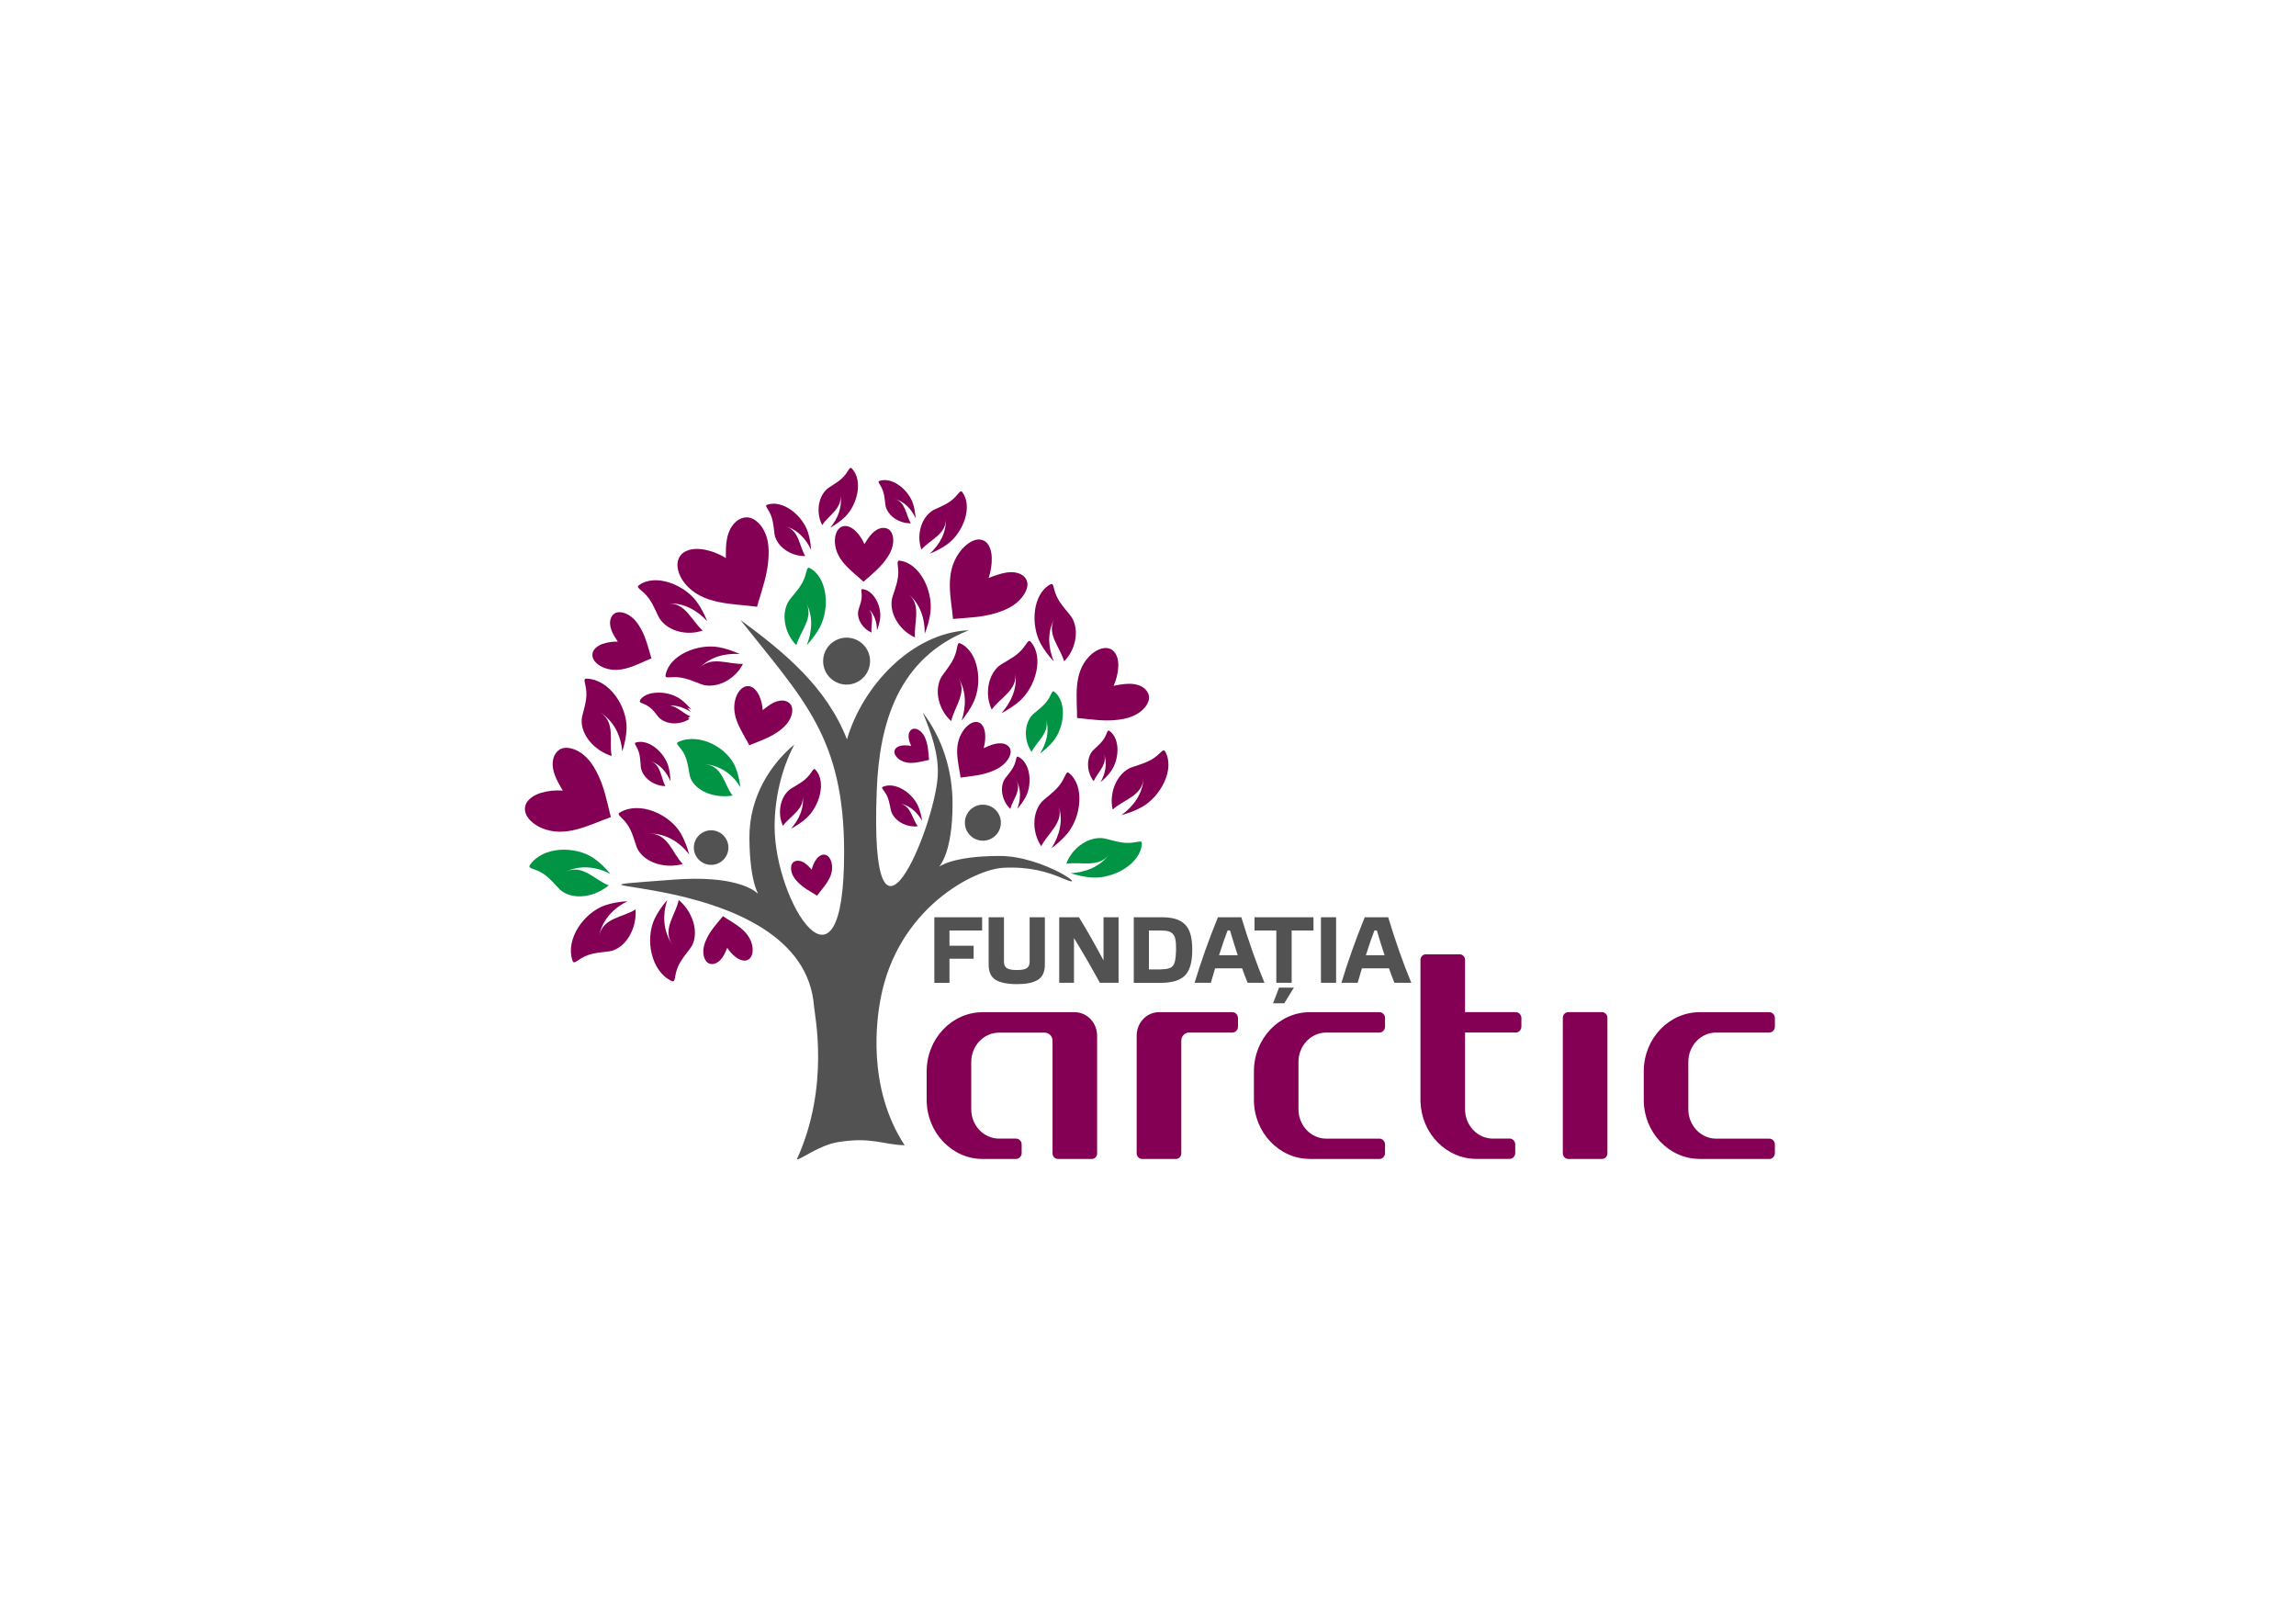 <?xml version="1.0" encoding="UTF-8"?>
<svg data-bbox="192.479 171.52 458.331 253.53" viewBox="0 0 841.89 595.28" xmlns="http://www.w3.org/2000/svg" data-type="color">
    <g>
        <path d="M406.94 237.83c2.5.94 3.26 3.99 3.1 6.71-.13 2.33-.71 4.68-1.71 6.89 2.03-.4 4.08-.79 6.1-.74 2.02.05 4.04.6 5.43 1.9.94.88 1.57 2.13 1.46 3.47-.07.85-.43 1.69-.91 2.45-1.2 1.87-3.13 3.25-5.2 4.1-2.06.85-4.25 1.2-6.41 1.39-4.15.38-8.27-.2-12.34-.62l-1.53-.15v-.13c.04-7.31-1.53-16.05 4.32-22.32 2.02-2.16 5.13-3.9 7.69-2.94Z" fill="#840055" data-color="1"/>
        <path d="M401.02 286.4c-2.33-2.99-2.88-7.72-.65-10.82.68-.94 2.78-2.44 4.15-4.32 1.57-2.17 1.4-3.94 2.3-3.29 4.08 2.95 3.59 10.57.51 14.83-1.06 1.46-2.4 2.8-3.78 3.95 1.78-3.15 2.6-7 1.18-10.49 1.59 3.94-2.33 6.86-3.7 10.14Z" fill="#840055" data-color="1"/>
        <path d="M381.82 310.24c-3.18-4.62-3.59-11.69-.01-16.08 1.09-1.33 4.33-3.37 6.51-6.05 2.51-3.09 2.42-5.71 3.69-4.68 5.79 4.73 4.4 15.97-.53 22.02-1.7 2.08-3.8 3.93-5.94 5.53 2.91-4.5 4.45-10.14 2.64-15.43 2.02 5.97-4.04 9.95-6.37 14.69Z" fill="#840055" data-color="1"/>
        <path d="M370.46 296.56c-2.75-2.6-4.01-7.2-2.27-10.6.53-1.03 2.39-2.83 3.45-4.9 1.23-2.38.8-4.1 1.78-3.6 4.48 2.31 5.14 9.91 2.74 14.59-.83 1.61-1.96 3.13-3.15 4.48 1.29-3.38 1.52-7.31-.41-10.55 2.16 3.66-1.27 7.13-2.14 10.58Z" fill="#840055" data-color="1"/>
        <path d="M351.4 248.57c3.4 5.3-1.51 10.64-2.61 15.8-4.22-3.7-6.32-10.46-3.92-15.59.73-1.56 3.38-4.32 4.85-7.45 1.69-3.61.96-6.12 2.44-5.43 6.77 3.18 8.15 14.42 4.84 21.48-1.14 2.43-2.73 4.74-4.42 6.81 1.73-5.08 1.85-10.92-1.18-15.61Z" fill="#840055" data-color="1"/>
        <path d="M353.01 268.13c1.24-1.91 3.31-3.7 5.26-3.44 1.91.25 2.77 2.32 2.95 4.31.15 1.7-.03 3.5-.52 5.26 1.43-.63 2.87-1.27 4.34-1.58 1.47-.31 2.99-.26 4.13.44.77.47 1.36 1.26 1.42 2.25.04.63-.13 1.3-.41 1.93-.67 1.56-1.93 2.89-3.34 3.85s-2.96 1.59-4.5 2.11c-2.97.98-6.01 1.27-9 1.67l-1.12.15c0-.03 0-.06-.01-.1-.73-5.28-2.78-11.32.81-16.85Z" fill="#840055" data-color="1"/>
        <path d="M363.64 260.14c-2.42-5.06-1.7-12.11 2.53-15.87 1.29-1.15 4.82-2.65 7.39-4.95 2.96-2.65 3.28-5.25 4.37-4.03 4.97 5.59 1.83 16.46-3.99 21.66-2.01 1.79-4.37 3.28-6.75 4.52 3.59-3.99 6-9.31 5.06-14.82 1.04 6.21-5.57 9.19-8.61 13.5Z" fill="#840055" data-color="1"/>
        <path d="M378.23 262.44c.89-1.09 3.56-2.77 5.36-4.97 2.07-2.54 1.99-4.69 3.04-3.85 4.76 3.89 3.62 13.13-.43 18.1-1.4 1.71-3.13 3.23-4.89 4.55 2.39-3.7 3.65-8.34 2.17-12.69 1.66 4.91-3.32 8.18-5.23 12.08-2.62-3.79-2.95-9.61-.01-13.22Z" fill="#009444" data-color="2"/>
        <path d="M393.18 226.67c-.82-1.52-3.63-4.12-5.28-7.15-1.9-3.5-1.32-6.06-2.76-5.28-6.57 3.58-7.28 14.87-3.56 21.73 1.29 2.36 3.01 4.57 4.82 6.53-2.03-4.97-2.5-10.79.25-15.66-3.08 5.49 2.13 10.54 3.54 15.61 3.99-3.94 5.69-10.82 2.99-15.79Z" fill="#840055" data-color="1"/>
        <path d="M374.86 210.86c1.09.74 1.88 1.93 1.89 3.36.01.91-.29 1.87-.73 2.76-1.09 2.2-3.01 4.04-5.11 5.33-2.11 1.29-4.4 2.09-6.67 2.72-4.37 1.21-8.79 1.4-13.16 1.76-.55.04-1.09.09-1.64.14 0-.05 0-.09-.01-.14-.67-7.7-3.19-16.59 2.4-24.33 1.93-2.67 5.07-5.11 7.87-4.6 2.75.5 3.85 3.57 3.95 6.46.09 2.47-.3 5.06-1.14 7.58 2.12-.81 4.25-1.63 6.4-1.97 2.15-.34 4.34-.16 5.95.94Z" fill="#840055" data-color="1"/>
        <path d="M341.54 187.46c1.25-.92 4.54-1.95 7.06-3.78 2.9-2.12 3.41-4.43 4.28-3.23 3.96 5.45.18 14.92-5.5 19.07-1.95 1.42-4.22 2.56-6.44 3.46 3.57-3.27 6.19-7.82 5.83-12.85.39 5.67-5.81 7.75-8.91 11.35-1.73-4.75-.46-11.01 3.67-14.01Z" fill="#840055" data-color="1"/>
        <path d="M322.48 176.3c4.79-1.56 10.65 3.33 12.29 8.32.56 1.72.84 3.59.97 5.39-1.49-3.29-4.13-6.22-7.78-7.13 4.11 1.04 4.17 5.92 6.01 8.96-3.78.12-7.93-2.22-9.12-5.85-.36-1.1-.33-3.69-1.05-5.9-.83-2.55-2.36-3.45-1.3-3.8Z" fill="#840055" data-color="1"/>
        <path d="M303.04 179.46c1.01-.98 3.84-2.31 5.87-4.27 2.34-2.26 2.52-4.4 3.44-3.43 4.24 4.4 2.02 13.38-2.56 17.8-1.58 1.52-3.47 2.82-5.36 3.91 2.8-3.37 4.59-7.79 3.65-12.26 1.05 5.04-4.25 7.68-6.59 11.3-2.14-4.05-1.78-9.82 1.55-13.03Z" fill="#840055" data-color="1"/>
        <path d="M300.6 230.01c-1.28 2.36-2.99 4.58-4.79 6.55 2.01-4.98 2.45-10.8-.31-15.66 3.1 5.49-2.1 10.54-3.49 15.63-4-3.93-5.73-10.8-3.04-15.78.81-1.52 3.62-4.13 5.25-7.17 1.89-3.51 1.3-6.06 2.74-5.29 6.58 3.55 7.34 14.85 3.63 21.72Z" fill="#009444" data-color="2"/>
        <path d="M281.36 185.02c5.81-1.89 12.92 4.03 14.89 10.08.68 2.09 1.02 4.35 1.17 6.53-1.81-3.99-5-7.53-9.43-8.64 4.99 1.26 5.05 7.18 7.28 10.86-4.58.15-9.62-2.69-11.05-7.09-.44-1.33-.4-4.47-1.28-7.15-1.01-3.09-2.86-4.19-1.58-4.6Z" fill="#840055" data-color="1"/>
        <path d="M258.11 201.47c2.82.52 5.57 1.58 8.05 3.12-.02-2.49-.05-5 .48-7.41.52-2.41 1.65-4.73 3.56-6.2 1.29-.99 2.96-1.55 4.58-1.21 1.03.22 1.98.78 2.8 1.47 2.02 1.72 3.28 4.25 3.84 6.85.57 2.6.5 5.27.25 7.89-.48 5.02-2.12 9.86-3.56 14.66-.18.6-.36 1.21-.53 1.81-.05 0-.11-.01-.16-.02-8.95-1.19-20.01-.67-26.37-8.63-2.19-2.75-3.62-6.75-1.86-9.65 1.72-2.84 5.63-3.27 8.93-2.67Z" fill="#840055" data-color="1"/>
        <path d="M253.36 261.08c-2.26-1.52-4.97-2.52-7.69-2.43 2.69.44 4.99 2.95 7.48 4-.28.22-.59.42-.9.61.19.11.37.22.56.32-3.15 2.09-7.92 2.28-10.84-.19-.65-.54-1.53-1.87-2.65-3.13-.42-.39-.86-.77-1.32-1.11-2.17-1.57-3.94-1.4-3.29-2.29 0-.01.02-.02.03-.03-.05-.13-.02-.26.13-.44 1.34-1.58 3.41-2.32 5.67-2.42 3.1-.27 6.59.64 9 2.37 1.46 1.06 2.8 2.41 3.96 3.78-.47-.27-.97-.51-1.47-.73.47.55.91 1.12 1.33 1.69Z" fill="#840055" data-color="1"/>
        <path d="M243.98 288.21c-3.79-.04-7.83-2.56-8.86-6.24-.32-1.12-.17-3.69-.8-5.93-.72-2.59-2.2-3.55-1.14-3.85 4.86-1.35 10.5 3.78 11.92 8.84.48 1.75.68 3.63.73 5.43-1.35-3.35-3.86-6.39-7.47-7.46 4.06 1.22 3.91 6.11 5.61 9.22Z" fill="#840055" data-color="1"/>
        <path d="M206.38 289.86c-1.19-2-2.39-4.02-3.11-6.19-.71-2.16-.9-4.51-.06-6.48.57-1.33 1.66-2.48 3.12-2.87.93-.25 1.96-.19 2.95.03 2.44.56 4.64 2.09 6.33 3.95 1.68 1.86 2.89 4.05 3.92 6.27 1.98 4.26 2.94 8.84 4.04 13.32l.42 1.68c-.05.02-.1.03-.14.05-7.77 2.74-16.44 7.73-25.32 3.92-3.06-1.32-6.1-3.96-6.05-7.03.05-3.01 3-4.97 5.94-5.85 2.52-.75 5.23-1.02 7.96-.81Z" fill="#840055" data-color="1"/>
        <path d="M249.93 248.46c-3.92-.7-6.16.66-5.88-.95 1.32-7.36 11.81-11.61 19.5-10.24 2.64.47 5.28 1.41 7.72 2.5-5.36-.36-11.02 1.04-14.77 5.19 4.24-4.66 10.67-1.31 15.93-1.58-2.48 5.03-8.47 8.82-14.04 7.83-1.7-.3-5.06-2.15-8.46-2.75Z" fill="#840055" data-color="1"/>
        <path d="M234.27 214.56c6.03-4.42 16.56-.26 21.18 6.03 1.59 2.16 2.85 4.66 3.86 7.14-3.63-3.95-8.7-6.85-14.28-6.43 6.29-.45 8.63 6.41 12.63 9.85-5.27 1.93-12.21.55-15.56-4.02-1.03-1.39-2.18-5.04-4.23-7.82-2.36-3.21-4.92-3.77-3.6-4.74Z" fill="#840055" data-color="1"/>
        <path d="M221.11 236.03c1.7-.59 3.55-.85 5.42-.79-.87-1.34-1.76-2.69-2.31-4.15-.55-1.46-.75-3.06-.23-4.44.35-.93 1.06-1.75 2.05-2.06.63-.2 1.34-.19 2.02-.06 1.69.31 3.24 1.29 4.45 2.52s2.1 2.69 2.87 4.18c1.48 2.86 2.27 5.97 3.15 9 .11.38.22.76.34 1.14-.03.01-.06.03-.1.04-5.24 2.1-11.03 5.77-17.22 3.42-2.13-.81-4.29-2.53-4.35-4.64-.06-2.06 1.91-3.49 3.89-4.18Z" fill="#840055" data-color="1"/>
        <path d="M215.15 248.8c8.47.33 14.91 10.45 14.6 18.47-.11 2.76-.74 5.58-1.58 8.21-.46-5.51-2.93-11.09-8.18-14.35 5.91 3.69 3.17 10.7 4.31 16.03-6.04-1.84-11.25-7.42-11.02-13.24.07-1.77 1.6-5.45 1.74-8.99.16-4.09-1.72-6.19.13-6.12Z" fill="#840055" data-color="1"/>
        <path d="M227.34 297.84c7.31-4.29 18.2.74 22.26 7.66 1.4 2.38 2.39 5.09 3.11 7.76-3.36-4.39-8.46-7.76-14.64-7.66 6.96-.09 8.45 7.29 12.29 11.16-6.08 1.71-13.48-.17-16.43-5.19-.9-1.53-1.59-5.45-3.39-8.51-2.08-3.53-4.8-4.28-3.2-5.23Z" fill="#840055" data-color="1"/>
        <path d="M199.44 320.48c-3.37-2.33-6.15-1.86-5.1-3.39 4.82-6.97 16.82-6.98 23.42-2.42 2.27 1.57 4.31 3.61 6.09 5.73-4.9-2.57-10.94-3.47-16.5-.78 6.28-3.01 10.73 3.06 15.84 4.95-4.79 4.12-12.3 5.52-17.09 2.21-1.46-1.01-3.74-4.28-6.66-6.29Z" fill="#009444" data-color="2"/>
        <path d="M224.71 348.48c-1.67.58-5.66.48-9.02 1.63-3.87 1.34-5.15 3.85-5.76 2.09-2.75-8.01 4.35-17.68 11.93-20.3 2.61-.9 5.47-1.33 8.23-1.5-4.97 2.42-9.29 6.75-10.42 12.82 1.29-6.84 8.82-6.83 13.38-9.82.47 6.3-2.84 13.17-8.35 15.07Z" fill="#840055" data-color="1"/>
        <path d="M253.87 346.44c-.76 1.6-3.59 4.39-5.11 7.6-1.74 3.71-.83 6.38-2.51 5.59-7.67-3.6-9.66-15.43-6.26-22.7 1.18-2.5 2.86-4.85 4.66-6.95-1.72 5.25-1.62 11.36 1.95 16.4-4-5.69 1.25-11.08 2.27-16.44 4.85 4.05 7.46 11.22 5 16.5Z" fill="#840055" data-color="1"/>
        <path d="M253.25 285.38c-.66-1.51-.74-5.24-2.05-8.27-1.5-3.48-4.07-4.42-2.35-5.17 7.84-3.38 17.79 2.28 20.74 9.11 1.01 2.35 1.57 4.97 1.88 7.54-2.63-4.41-7.14-8-13.23-8.45 6.86.52 7.2 7.56 10.39 11.53-6.24 1.07-13.24-1.34-15.38-6.29Z" fill="#009444" data-color="2"/>
        <path d="M274.6 351.67c-1.42 1.02-3.36.32-4.79-.75-1.22-.92-2.29-2.09-3.14-3.44-.52 1.25-1.05 2.51-1.82 3.6-.76 1.08-1.8 1.98-3.01 2.27-.82.2-1.73.08-2.43-.46-.44-.35-.77-.85-1.01-1.39-.59-1.33-.63-2.89-.35-4.33.29-1.43.89-2.76 1.57-4.01 1.3-2.4 3.12-4.44 4.83-6.5.21-.26.43-.52.64-.78.02.02.05.03.07.05 3.97 2.68 9.31 5.01 10.61 10.48.45 1.89.26 4.22-1.19 5.26Z" fill="#840055" data-color="1"/>
        <path d="M275.86 272.78c-.37.15-.74.3-1.1.45-.02-.03-.03-.06-.05-.09-2.6-5.01-6.81-10.42-5.07-16.81.6-2.2 2.11-4.51 4.2-4.78 2.05-.26 3.66 1.56 4.53 3.47.75 1.64 1.19 3.45 1.31 5.32 1.25-1 2.5-2.01 3.9-2.7 1.4-.69 2.97-1.04 4.39-.65.96.26 1.84.89 2.25 1.85.26.61.32 1.31.26 2-.14 1.71-.97 3.35-2.08 4.67-1.11 1.32-2.48 2.35-3.88 3.26-2.7 1.75-5.72 2.83-8.66 4.01Z" fill="#840055" data-color="1"/>
        <path d="M287.09 302.77c-1.95-4.14-1.32-9.93 2.19-13.07 1.07-.96 3.99-2.22 6.13-4.14 2.46-2.21 2.74-4.35 3.63-3.36 4.06 4.54 1.4 13.51-3.44 17.83-1.66 1.49-3.62 2.74-5.58 3.78 2.99-3.31 5-7.71 4.27-12.23.82 5.1-4.64 7.61-7.19 11.18Z" fill="#840055" data-color="1"/>
        <path d="M299.61 328.29s-.03.04-.04.06c-.24-.15-.47-.29-.71-.44-1.9-1.15-3.88-2.25-5.56-3.78-.87-.79-1.71-1.67-2.32-2.71-.62-1.04-1-2.28-.91-3.48.04-.49.16-.97.41-1.36.39-.62 1.08-.95 1.77-1.02 1.03-.1 2.08.32 2.98.96.89.64 1.65 1.48 2.4 2.32.29-1.29.81-2.5 1.52-3.55.83-1.23 2.16-2.31 3.55-1.89 1.42.42 2.2 2.2 2.37 3.8.48 4.64-3.07 7.91-5.45 11.1Z" fill="#840055" data-color="1"/>
        <path d="M306.15 199.06c-.17-2.28.47-4.96 2.35-5.91 1.84-.93 3.97.24 5.44 1.75 1.25 1.29 2.28 2.85 3.02 4.58.84-1.36 1.69-2.73 2.77-3.85 1.09-1.12 2.45-1.98 3.92-2.09.99-.08 2.03.22 2.74.99.45.49.74 1.13.91 1.8.44 1.66.21 3.48-.39 5.1-.6 1.61-1.55 3.04-2.57 4.37-1.96 2.55-4.44 4.59-6.81 6.68-.3.26-.59.53-.89.79-.03-.02-.05-.05-.08-.07-4.13-3.85-9.91-7.54-10.41-14.14Z" fill="#840055" data-color="1"/>
        <path d="M322.73 226.68c-.18 1.51-.63 3.04-1.17 4.46.02-3.05-.96-6.21-3.43-8.2 2.78 2.25 1.09 6 1.43 8.97-2.93-1.24-5.28-4.5-4.91-7.69.11-.97 1.04-2.93 1.28-4.88.26-2.24-.58-3.47.34-3.36 4.21.5 6.97 6.3 6.46 10.7Z" fill="#840055" data-color="1"/>
        <path d="M336.53 302.93c-3.76.45-8.1-1.53-9.59-5.05-.46-1.06-.65-3.64-1.55-5.78-1.05-2.47-2.65-3.24-1.63-3.67 4.64-1.96 10.9 2.4 12.95 7.24.7 1.67 1.15 3.51 1.42 5.29-1.77-3.15-4.65-5.84-8.37-6.44 4.19.68 4.66 5.55 6.76 8.42Z" fill="#840055" data-color="1"/>
        <path d="M340.58 278.62c-3.35.62-7.21 2.09-10.58-.04-1.16-.73-2.23-2.01-2.01-3.26.21-1.23 1.54-1.84 2.8-2 1.08-.14 2.2-.08 3.3.18-.36-.89-.72-1.8-.87-2.73-.15-.93-.08-1.9.4-2.65.32-.51.84-.9 1.46-.97.4-.04.81.05 1.2.2.96.38 1.76 1.15 2.33 2.02.57.87.92 1.84 1.19 2.81.53 1.86.63 3.8.79 5.7l.06.71c-.02 0-.04 0-.06.01Z" fill="#840055" data-color="1"/>
        <path d="M341.18 224.49c-.33 2.66-1.13 5.35-2.1 7.84.08-5.37-1.62-10.95-5.95-14.48 4.87 3.99 1.86 10.59 2.4 15.83-5.15-2.22-9.25-8-8.55-13.62.21-1.71 1.88-5.16 2.3-8.59.49-3.95-.98-6.12.65-5.92 7.42.93 12.21 11.19 11.24 18.93Z" fill="#840055" data-color="1"/>
        <path d="M418.75 295.84c-2.34 1.32-4.98 2.28-7.55 2.99 4.35-3.14 7.83-7.83 8.07-13.41-.29 6.29-7.39 7.8-11.27 11.37-1.29-5.46.91-12.19 5.84-14.98 1.5-.85 5.26-1.56 8.27-3.27 3.47-1.96 4.32-4.44 5.14-3.01 3.68 6.52-1.7 16.47-8.49 20.32Z" fill="#840055" data-color="1"/>
        <path fill="#535252" d="M319.03 242.38a8.6 8.6 0 1 1-17.2 0 8.6 8.6 0 0 1 17.2 0z" data-color="3"/>
        <path d="M353.8 301.61c0 3.65 2.95 6.6 6.6 6.6s6.6-2.95 6.6-6.6-2.95-6.6-6.6-6.6-6.6 2.96-6.6 6.6Z" fill="#535252" data-color="3"/>
        <path d="M260.75 317.08c3.5 0 6.34-2.84 6.34-6.34s-2.84-6.34-6.34-6.34-6.33 2.84-6.33 6.34 2.84 6.34 6.33 6.34Z" fill="#535252" data-color="3"/>
        <path d="M331.71 419.86c-14.03-21.42-10.09-46.76-8.91-53.25 6.14-33.86 34.79-47.98 45.14-48.47 9.63-.46 16.05 1.44 22.26 4.1 9.99 4.28-7.71-8.43-23.61-8.43-36.06 0-17.31 16.73-17.31-19.2 0-11.89-3.61-23.84-10.95-33.43 3.09 7.42 6.03 15.45 5.5 23.54-1.24 18.77-25.16 77.18-22.35 5 .96-24.65 7.86-48.42 33.8-58.67-21.18.94-39.07 20.71-44.72 40.01-7.53-19.3-23.07-32.01-39.07-43.78 23.17 29.27 37.96 43.12 38.03 84.9.1 59.38-25.49 18.58-25.49-9.15 0-10.53 2.59-21.18 7.22-30.08-8.54 7.15-16.58 18.99-16.46 34.38.28 36.67 16.61 11.78-27.88 15.17-62.55 4.75 47.84-5.21 51.57 46.5.21 2.96 5.91 29.44-6.31 56.05 1.78 0 7.98-5.18 15.28-6.36 12.18-1.96 16.63 1.04 24.25 1.18Z" fill="#535252" data-color="3"/>
        <path d="M418.69 309.27c.09-1.64-1.98-.02-5.95-.26-3.45-.2-7-1.65-8.71-1.75-5.66-.34-11.17 4.12-13.05 9.41 5.2-.89 11.98 1.7 15.65-3.42-3.25 4.55-8.71 6.6-14.07 6.88 2.55.8 5.28 1.43 7.96 1.59 7.79.46 17.73-4.97 18.17-12.44Z" fill="#009444" data-color="2"/>
        <path d="M418.76 424.89c-1.09 0-1.97-.93-1.97-2.08v-43.12c0-4.75 3.66-8.61 8.16-8.61h26.94c1.13 0 2.05.97 2.05 2.17v3.13c0 1.19-.92 2.17-2.05 2.17h-15.91c-1.56 0-2.83 1.34-2.83 2.99v41.28c0 1.15-.88 2.08-1.97 2.08h-12.41Z" fill="#840055" data-color="1"/>
        <path d="M575.02 424.89c-1.08 0-1.97-.93-1.97-2.08v-49.66c0-1.15.88-2.08 1.97-2.08h12.41c1.08 0 1.97.93 1.97 2.08v49.66c0 1.15-.88 2.08-1.97 2.08h-12.41Z" fill="#840055" data-color="1"/>
        <path d="M623.26 424.88c-11.32 0-20.53-9.73-20.53-21.68v-10.44c0-11.96 9.21-21.68 20.53-21.68h25.5c1.13 0 2.05.97 2.05 2.17v3.13c0 1.19-.92 2.17-2.05 2.17h-19.5c-5.62 0-10.19 4.83-10.19 10.76v17.37c0 5.93 4.57 10.76 10.19 10.76h19.5c1.13 0 2.05.97 2.05 2.17v3.12c0 1.19-.92 2.17-2.05 2.17h-25.5Z" fill="#840055" data-color="1"/>
        <path d="M480.31 424.88c-11.32 0-20.53-9.73-20.53-21.68v-10.44c0-11.96 9.21-21.68 20.53-21.68h25.5c1.13 0 2.05.97 2.05 2.17v3.13c0 1.19-.92 2.17-2.05 2.17h-19.5c-5.62 0-10.19 4.83-10.19 10.76v17.37c0 5.93 4.57 10.76 10.19 10.76h19.5c1.13 0 2.05.97 2.05 2.17v3.12c0 1.19-.92 2.17-2.05 2.17h-25.5Z" fill="#840055" data-color="1"/>
        <path d="M387.91 424.89c-1.09 0-1.97-.93-1.97-2.08v-41.23c0-1.65-1.27-2.99-2.83-2.99h-16.79c-5.62 0-10.19 4.83-10.19 10.76v17.32c0 5.93 4.57 10.76 10.19 10.76h6.25c1.13 0 2.05.97 2.05 2.17v3.12c0 1.19-.92 2.17-2.05 2.17h-12.25c-11.32 0-20.53-9.73-20.53-21.68v-10.44c0-11.96 9.21-21.68 20.53-21.68h33.77c4.52 0 8.2 3.89 8.2 8.66v43.07c0 1.15-.88 2.08-1.97 2.08h-12.41Z" fill="#840055" data-color="1"/>
        <path d="M553.56 417.43h-6.17c-5.62 0-10.19-4.83-10.19-10.76v-28.13h18.61c1.13 0 2.05-.97 2.05-2.17v-3.13c0-1.2-.92-2.17-2.05-2.17H537.2v-19.13c0-1.15-.88-2.08-1.97-2.08h-12.41c-1.09 0-1.97.93-1.97 2.08V404h.02c.4 11.58 9.45 20.87 20.51 20.87h12.17c1.13 0 2.05-.97 2.05-2.17v-3.12c0-1.2-.92-2.17-2.05-2.17Z" fill="#840055" data-color="1"/>
        <path d="M342.61 336.28h17.51v4.86h-11.97v5.59h8.86v4.76h-8.86v8.83h-5.55v-24.03Z" fill="#535252" data-color="3"/>
        <path d="M377.55 336.28h5.58v17.31c0 2.86-.93 4.73-2.82 5.79-1.9 1-4.18 1.42-7.49 1.42s-6-.52-7.72-1.55c-1.72-1.04-2.59-2.94-2.59-5.66v-17.31h5.62v16.28c0 2.24 1.24 3.07 4.69 3.07s4.73-.76 4.73-3.11v-16.24Z" fill="#535252" data-color="3"/>
        <path d="M410.15 336.28v24.03h-6.86c-2.83-5.2-6-10.69-9.49-16.41v16.41h-5.41v-24.03h7.24c3.07 5 6.07 10.28 9 15.83v-15.83h5.52Z" fill="#535252" data-color="3"/>
        <path d="M415.73 336.28h10.03c4 0 6.62.66 8.55 2.45 1.96 1.76 2.86 4.79 2.86 9.45s-.9 7.69-2.72 9.49c-1.79 1.76-4.69 2.65-8.69 2.65h-10.03v-24.03Zm14.24 6.03c-1.07-1-2.21-1.17-4.86-1.17h-3.83v14.28h3.83c5.1-.14 5.93-.87 6.13-7.18 0-3.28-.21-4.96-1.28-5.93Z" fill="#535252" data-color="3"/>
        <path d="M457.47 360.31c-.72-1.75-1.41-3.55-2-5.3h-9.93l-1.55 5.3h-5.96c2.41-7.97 5.27-15.97 8.55-24.03h8.59c2.62 8.66 5.45 16.69 8.48 24.03h-6.18Zm-7.34-19.2c-.93 2.38-1.96 5.42-3.14 9.1h6.86c-.93-2.82-1.9-5.86-2.83-9.1h-.9Z" fill="#535252" data-color="3"/>
        <path d="M473.62 360.31H468v-19.17h-8v-4.86h21.62v4.86h-8v19.17Zm.83 1.76-3.55 5.76h-4.11l2.21-5.76h5.45Z" fill="#535252" data-color="3"/>
        <path d="M484.36 336.28h5.55v24.03h-5.55v-24.03Z" fill="#535252" data-color="3"/>
        <path d="M511.31 360.31c-.72-1.75-1.41-3.55-2-5.3h-9.93l-1.55 5.3h-5.96c2.41-7.97 5.27-15.97 8.55-24.03h8.59c2.62 8.66 5.45 16.69 8.48 24.03h-6.18Zm-7.34-19.2c-.93 2.38-1.96 5.42-3.14 9.1h6.86c-.93-2.82-1.9-5.86-2.83-9.1h-.9Z" fill="#535252" data-color="3"/>
    </g>
</svg>
